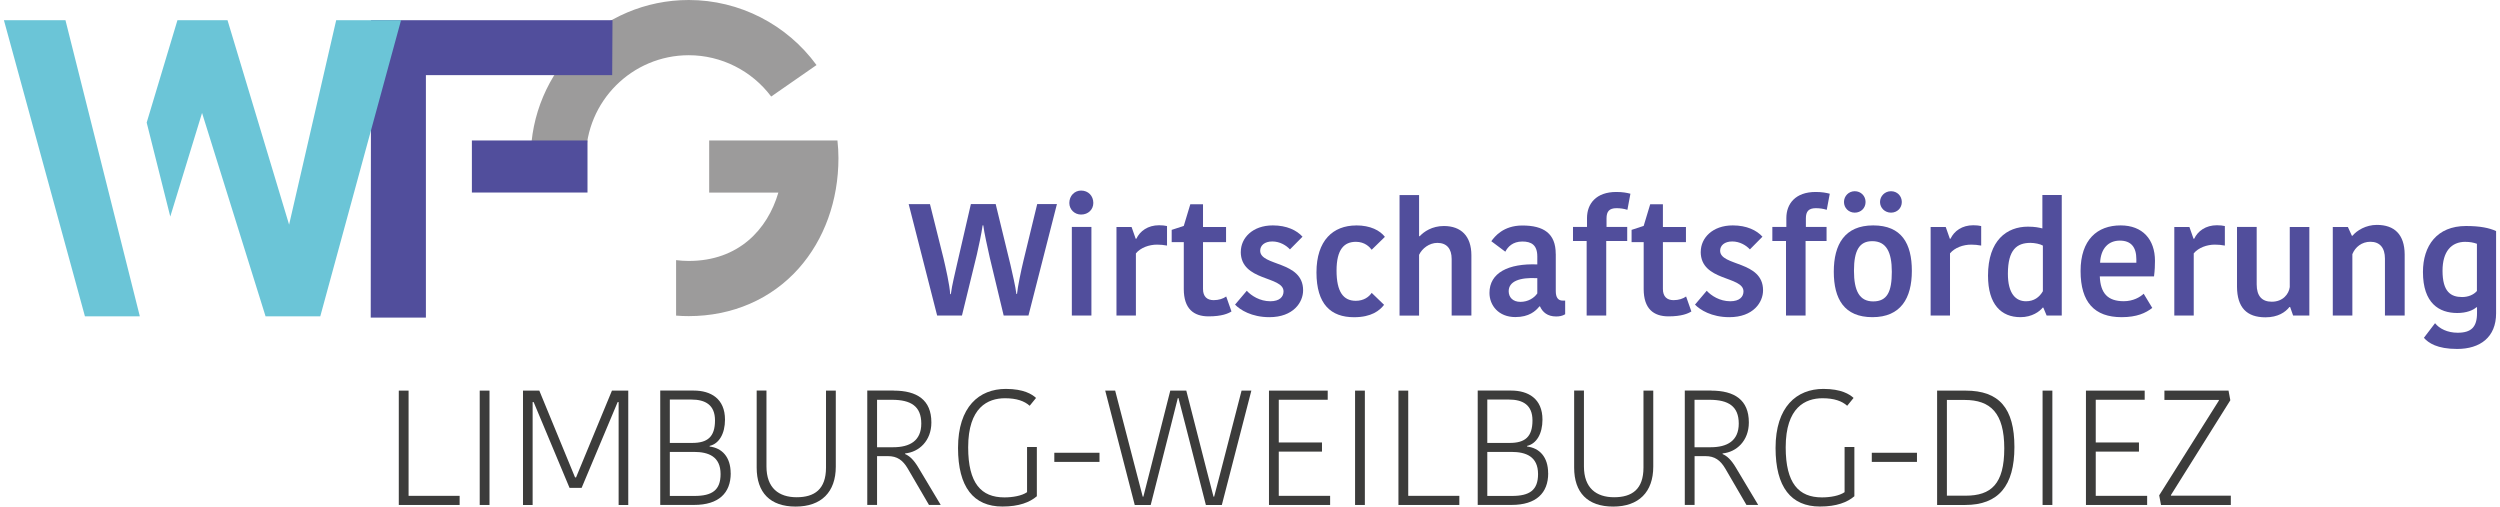 <?xml version="1.0" encoding="UTF-8" standalone="no"?><svg xmlns="http://www.w3.org/2000/svg" height="77" id="Ebene_2" viewBox="0.0 0.0 496.44 100.91" width="380"><defs><style>.cls-1{fill:#514e9c;}.cls-1,.cls-2,.cls-3,.cls-4{stroke-width:0px;}.cls-2{fill:#6bc5d7;}.cls-3{fill:#3c3c3b;}.cls-4{fill:#9c9b9b;}</style></defs><g id="Ebene_1-2"><path class="cls-1" d="m188.63,58.58c.22-1.8.89-4.37,1.2-5.83l2.79-12.1h4.94l2.95,12.13c.38,1.71,1.01,4.31,1.17,5.77h.13c.13-1.39.82-4.72,1.3-6.69l2.72-11.21h3.93l-5.67,22.2h-4.94l-2.76-11.5c-.47-2.12-1.11-4.94-1.3-6.46h-.13c-.22,1.62-.82,4.37-1.14,5.77l-2.98,12.2h-4.94l-5.67-22.2h4.24l2.69,10.77c.41,1.74,1.27,5.48,1.33,7.16h.13Z"/><path class="cls-1" d="m214.57,37.96c1.43,0,2.44,1.05,2.44,2.47,0,1.3-1.01,2.31-2.44,2.31-1.3,0-2.34-1.01-2.34-2.31,0-1.43,1.05-2.47,2.34-2.47m-1.84,7.25h3.9v17.64h-3.9v-17.64Z"/><path class="cls-1" d="m231.7,48.92c-.63-.13-1.36-.19-2-.19-1.58,0-3.26.6-4.21,1.74v12.39h-3.87v-17.64h3.01l.82,2.34h.13c.73-1.55,2.31-2.69,4.53-2.69.6,0,1.2.06,1.58.16v3.9Z"/><path class="cls-1" d="m235.03,57.57v-9.34h-2.41v-2.44l2.41-.79,1.3-4.31h2.53v4.53h4.59v3.01h-4.59v9.34c0,1.52.82,2.22,2.12,2.22,1.01,0,1.9-.29,2.5-.73l1.05,2.98c-.63.41-1.93.98-4.56.98-2.98,0-4.94-1.52-4.94-5.45"/><path class="cls-1" d="m246.39,50.16c0-2.75,2.34-5.26,6.37-5.26,2.79,0,4.78.98,5.92,2.25l-2.5,2.53c-.73-.79-1.99-1.58-3.52-1.58s-2.41.79-2.41,1.84c0,3.13,8.55,1.96,8.55,7.89,0,2.38-1.93,5.35-6.72,5.35-3.55,0-5.83-1.46-6.84-2.5l2.34-2.76c.89.98,2.6,2.09,4.69,2.09,1.84,0,2.63-.89,2.63-1.96,0-3.11-8.52-1.96-8.52-7.89"/><path class="cls-1" d="m269.39,44.9c2.82,0,4.72,1.01,5.7,2.28l-2.63,2.57c-.41-.54-1.36-1.58-3.14-1.58-2.34,0-3.86,1.49-3.86,5.73s1.36,6.02,3.83,6.02c1.61,0,2.63-.79,3.17-1.58l2.47,2.38c-.89,1.14-2.5,2.47-5.99,2.47-4.59,0-7.48-2.57-7.48-8.93s3.3-9.35,7.92-9.35"/><path class="cls-1" d="m292.32,50.85v12.01h-3.93v-11.28c0-2-.95-3.2-2.85-3.2-1.61,0-3.04,1.11-3.64,2.38v12.1h-3.89v-24.01h3.89v8.2h.13c.82-.89,2.44-2.03,4.81-2.03,3.42,0,5.48,2,5.48,5.83"/><path class="cls-1" d="m309.13,50.57v7.41c0,1.21.41,1.9,1.39,1.9h.48v2.72c-.57.35-1.2.44-1.81.44-1.71,0-2.69-.86-3.2-2h-.13c-.73.92-2.06,2.12-4.78,2.12-3.36,0-5.16-2.34-5.16-4.82,0-3.99,3.74-5.89,9.53-5.67v-1.58c0-2.31-1.2-2.98-2.98-2.98-1.93,0-2.91,1.08-3.39,2.03l-2.79-2.09c.66-.92,2.38-3.13,6.18-3.13,4.24,0,6.65,1.58,6.65,5.64m-3.67,4.85c-3.52-.19-5.7.63-5.7,2.6,0,1.2.82,2.12,2.34,2.12s2.72-.76,3.36-1.68v-3.04Z"/><path class="cls-1" d="m323.38,41.79c-.7-.22-1.42-.32-2.15-.32-1.46,0-1.99.67-1.99,2.03v1.71h4.12v2.79h-4.18v14.85h-3.9v-14.85h-2.72v-2.79h2.79v-1.77c0-2.85,1.81-5.2,5.83-5.2,1.27,0,2.09.16,2.82.35l-.6,3.2Z"/><path class="cls-1" d="m326.64,57.57v-9.34h-2.41v-2.44l2.41-.79,1.3-4.31h2.53v4.53h4.59v3.01h-4.59v9.34c0,1.52.82,2.22,2.12,2.22,1.01,0,1.9-.29,2.5-.73l1.05,2.98c-.63.41-1.93.98-4.56.98-2.98,0-4.94-1.52-4.94-5.45"/><path class="cls-1" d="m338.01,50.16c0-2.75,2.34-5.26,6.37-5.26,2.79,0,4.78.98,5.92,2.25l-2.5,2.53c-.73-.79-1.99-1.58-3.52-1.58s-2.41.79-2.41,1.84c0,3.13,8.55,1.96,8.55,7.89,0,2.38-1.93,5.35-6.72,5.35-3.55,0-5.83-1.46-6.84-2.5l2.34-2.76c.89.98,2.6,2.09,4.69,2.09,1.84,0,2.63-.89,2.63-1.96,0-3.11-8.52-1.96-8.52-7.89"/><path class="cls-1" d="m363.09,41.79c-.7-.22-1.42-.32-2.15-.32-1.46,0-1.99.67-1.99,2.03v1.71h4.12v2.79h-4.18v14.85h-3.9v-14.85h-2.72v-2.79h2.79v-1.77c0-2.85,1.81-5.2,5.83-5.2,1.27,0,2.09.16,2.82.35l-.6,3.2Z"/><path class="cls-1" d="m364.51,54.12c0-5.45,2.19-9.22,7.85-9.22s7.7,3.61,7.7,9.06-2.22,9.22-7.85,9.22-7.7-3.64-7.7-9.06m4.18-16.03c1.23,0,2.15.95,2.15,2.15s-.92,2.12-2.15,2.12-2.15-.95-2.15-2.12.92-2.15,2.15-2.15m3.67,21.95c2.79,0,3.71-1.93,3.71-5.89s-1.11-6.11-3.9-6.11c-2.6,0-3.64,1.9-3.64,5.89s1.08,6.11,3.83,6.11m3.55-21.95c1.23,0,2.15.95,2.15,2.15s-.92,2.12-2.15,2.12-2.19-.95-2.19-2.12.95-2.15,2.19-2.15"/><path class="cls-1" d="m393.87,48.92c-.63-.13-1.36-.19-2-.19-1.58,0-3.26.6-4.21,1.74v12.39h-3.86v-17.64h3.01l.82,2.34h.13c.73-1.55,2.31-2.69,4.53-2.69.6,0,1.2.06,1.58.16v3.9Z"/><path class="cls-1" d="m406.06,38.85h3.86v24.01h-3.01l-.66-1.58h-.13c-.57.73-2.09,1.9-4.43,1.9-3.8,0-6.46-2.5-6.46-8.27,0-7.06,3.77-9.76,7.95-9.76,1.43,0,2.22.19,2.88.35v-6.65Zm.1,19.16v-9.09c-.54-.32-1.65-.54-2.47-.54-2.69,0-4.5,1.33-4.5,6.15,0,3.99,1.58,5.48,3.61,5.48,1.58,0,2.66-.79,3.36-2"/><path class="cls-1" d="m427.95,61.34c-1.3,1.01-3.07,1.84-6.11,1.84-5.38,0-8.17-2.95-8.17-9.19s3.33-9.09,7.98-9.09c4.37,0,6.84,2.79,6.84,7.06,0,.89-.03,1.84-.19,3.1h-10.8c.13,3.36,1.58,4.94,4.78,4.94,1.87,0,3.26-.82,3.96-1.49l1.71,2.82Zm-10.39-9h7.22v-.7c0-2.41-1.05-3.71-3.29-3.71s-3.8,1.52-3.93,4.4"/><path class="cls-1" d="m442.42,48.92c-.63-.13-1.36-.19-2-.19-1.58,0-3.26.6-4.21,1.74v12.39h-3.87v-17.64h3.01l.82,2.34h.13c.73-1.55,2.31-2.69,4.53-2.69.6,0,1.2.06,1.58.16v3.9Z"/><path class="cls-1" d="m444.82,45.21h3.93v11.44c0,2.31,1.04,3.45,3.01,3.45,2.22,0,3.39-1.52,3.58-2.91v-11.97h3.9v17.64h-3.23l-.6-1.71h-.13c-.82,1.05-2.31,2.06-4.78,2.06-3.74,0-5.64-1.96-5.67-6.08v-11.91Z"/><path class="cls-1" d="m478.23,62.86h-3.93v-11.34c0-2.15-1.01-3.36-2.91-3.36-1.68,0-3.01,1.04-3.58,2.47v12.23h-3.9v-17.64h3.01l.79,1.74h.13c.86-1.05,2.66-2.16,4.85-2.16,3.49,0,5.51,1.9,5.54,5.86v12.19Z"/><path class="cls-1" d="m496.44,62.42c0,4.75-3.17,7.09-7.76,7.09-3.99,0-5.73-1.2-6.62-2.22l2.22-2.91c.85,1.08,2.47,1.9,4.5,1.9,2.72,0,3.86-1.14,3.86-3.9v-1.17h-.13c-.63.57-1.93,1.14-3.8,1.14-3.64,0-6.84-1.96-6.84-8.17,0-5.23,2.79-9.16,8.58-9.16,2.79,0,4.62.38,5.99,1.01v16.38Zm-6.11-14.25c-2.82,0-4.56,1.93-4.56,5.77,0,4.18,1.65,5.23,3.9,5.23,1.17,0,2.25-.41,2.95-1.2v-9.41c-.7-.25-1.39-.38-2.28-.38"/><polygon class="cls-3" points="80.61 77.81 80.61 98.77 90.78 98.77 90.78 100.59 78.66 100.59 78.66 77.81 80.61 77.81"/><rect class="cls-3" height="22.78" width="1.95" x="94.78" y="77.81"/><path class="cls-3" d="m113.78,95.1h.19l7.15-17.29h3.25v22.78h-1.92v-20.5h-.19c-2.34,5.62-4.84,11.47-7.18,17.09h-2.41l-7.15-17.09h-.2v20.5h-1.92v-22.78h3.25l7.12,17.29Z"/><path class="cls-3" d="m144.78,94.28c0,3.93-2.4,6.3-7.28,6.3h-6.76v-22.78h6.66c3.38,0,6.24,1.59,6.24,5.79,0,2.83-1.2,4.81-3.06,5.23v.13c2.44.29,4.19,2.05,4.19,5.33m-7.83-14.69h-4.29v8.64h4.48c3.02,0,4.52-1.2,4.52-4.48,0-3.09-1.92-4.16-4.71-4.16m5.82,14.85c0-3.51-2.41-4.42-5.3-4.42h-4.81v8.77h4.91c3.51,0,5.2-1.14,5.2-4.36"/><path class="cls-3" d="m163.76,93.15v-15.34h1.95v15.14c0,5.07-2.89,7.96-7.99,7.96s-7.77-2.79-7.77-7.77v-15.34h1.95v15.11c0,4.29,2.44,6.14,6.01,6.14s5.85-1.59,5.85-5.91"/><path class="cls-3" d="m177.24,77.81c4.65,0,7.51,1.85,7.51,6.34,0,3.67-2.47,5.91-5.23,6.17v.13c.84.36,1.69,1.07,2.7,2.79l4.39,7.34h-2.34l-4.23-7.25c-.97-1.66-2.11-2.47-3.93-2.47h-2.18v9.72h-1.95v-22.78h5.26Zm-3.31,11.28h3.22c3.28,0,5.59-1.27,5.59-4.71s-2.05-4.74-5.82-4.74h-2.99v9.46Z"/><path class="cls-3" d="m205.6,79.27l-1.27,1.56c-1.04-.94-2.6-1.5-4.91-1.5-3.41,0-7.34,1.79-7.34,9.78,0,7.18,2.6,9.97,7.21,9.97,1.69,0,3.48-.32,4.52-1.04v-9h1.95v9.81c-1.4,1.2-3.54,2.05-6.86,2.05-5.75,0-8.84-3.87-8.84-11.67,0-8.22,4.22-11.76,9.52-11.76,3.57,0,5.23,1.07,6.01,1.79"/><rect class="cls-3" height="1.82" width="9" x="209.24" y="90.19"/><polygon class="cls-3" points="226.98 98.93 228.44 93.21 232.34 77.81 235.53 77.81 239.52 93.41 240.95 98.93 241.08 98.93 242.51 93.44 246.54 77.81 248.49 77.81 242.61 100.59 239.43 100.59 235.4 84.83 233.97 79.3 233.84 79.3 232.44 84.86 228.44 100.59 225.26 100.59 219.38 77.81 221.36 77.81 225.36 93.21 226.85 98.93 226.98 98.93"/><polygon class="cls-3" points="252 100.59 252 77.81 263.7 77.81 263.7 79.63 253.95 79.63 253.95 88.14 262.56 88.14 262.56 89.96 253.95 89.96 253.95 98.77 264.18 98.77 264.18 100.59 252 100.59"/><rect class="cls-3" height="22.78" width="1.95" x="269.15" y="77.81"/><polygon class="cls-3" points="279.74 77.81 279.74 98.77 289.92 98.77 289.92 100.59 277.79 100.59 277.79 77.81 279.74 77.81"/><path class="cls-3" d="m307.62,94.28c0,3.93-2.4,6.3-7.28,6.3h-6.76v-22.78h6.66c3.38,0,6.24,1.59,6.24,5.79,0,2.83-1.2,4.81-3.06,5.23v.13c2.44.29,4.19,2.05,4.19,5.33m-7.83-14.69h-4.29v8.64h4.48c3.02,0,4.52-1.2,4.52-4.48,0-3.09-1.92-4.16-4.71-4.16m5.82,14.85c0-3.51-2.41-4.42-5.3-4.42h-4.81v8.77h4.91c3.51,0,5.2-1.14,5.2-4.36"/><path class="cls-3" d="m326.6,93.15v-15.34h1.95v15.14c0,5.07-2.89,7.96-7.99,7.96s-7.77-2.79-7.77-7.77v-15.34h1.95v15.11c0,4.29,2.44,6.14,6.01,6.14s5.85-1.59,5.85-5.91"/><path class="cls-3" d="m340.08,77.81c4.65,0,7.51,1.85,7.51,6.34,0,3.67-2.47,5.91-5.23,6.17v.13c.84.36,1.69,1.07,2.7,2.79l4.39,7.34h-2.34l-4.22-7.25c-.98-1.66-2.11-2.47-3.93-2.47h-2.18v9.72h-1.95v-22.78h5.26Zm-3.31,11.28h3.22c3.28,0,5.59-1.27,5.59-4.71s-2.05-4.74-5.82-4.74h-2.99v9.46Z"/><path class="cls-3" d="m368.45,79.27l-1.27,1.56c-1.04-.94-2.6-1.5-4.91-1.5-3.41,0-7.34,1.79-7.34,9.78,0,7.18,2.6,9.97,7.21,9.97,1.69,0,3.48-.32,4.52-1.04v-9h1.95v9.81c-1.4,1.2-3.54,2.05-6.86,2.05-5.75,0-8.84-3.87-8.84-11.67,0-8.22,4.22-11.76,9.52-11.76,3.57,0,5.23,1.07,6.01,1.79"/><rect class="cls-3" height="1.82" width="9" x="372.08" y="90.19"/><path class="cls-3" d="m385.08,77.81h5.69c6.69,0,9.72,3.51,9.72,11.24s-3.18,11.54-9.81,11.54h-5.59v-22.78Zm1.95,20.93h3.74c5.1,0,7.7-2.34,7.7-9.42s-2.76-9.65-7.89-9.65h-3.54v19.07Z"/><rect class="cls-3" height="22.78" width="1.95" x="406.1" y="77.81"/><polygon class="cls-3" points="414.74 100.59 414.74 77.81 426.44 77.81 426.44 79.63 416.69 79.63 416.69 88.14 425.3 88.14 425.3 89.96 416.69 89.96 416.69 98.77 426.93 98.77 426.93 100.59 414.74 100.59"/><polygon class="cls-3" points="431.67 98.74 443.6 98.74 443.6 100.59 429.69 100.59 429.33 98.67 441.22 79.79 441.22 79.66 430.37 79.66 430.37 77.81 443.14 77.81 443.5 79.73 431.67 98.61 431.67 98.74"/><path class="cls-4" d="m104.94,31.49c0-17.36,14.12-31.49,31.48-31.49,10.11,0,19.57,4.89,25.45,12.96l-9.03,6.27c-3.84-5.13-9.93-8.23-16.42-8.23-11.3,0-20.49,9.19-20.49,20.5h-10.99Zm61.1-3.51h-25.55s0,10.39,0,10.39h13.78c-2.16,7.36-7.93,13.61-17.85,13.61-.85,0-1.7-.06-2.52-.16v11.05c.83.07,1.67.1,2.52.1,8.67,0,16.45-3.37,21.9-9.5,5.1-5.73,7.92-13.54,7.92-21.98,0-1.17-.07-2.34-.2-3.51"/><path class="cls-1" d="m93.22,27.98h23.03v10.37h-23.03v-10.37Zm-20.09-23.95l-.06,59.23h10.99V14.96h37.11l.06-10.93h-48.1Z"/><polygon class="cls-2" points="12.26 4.02 0 4.02 16.14 63.01 27.04 63.01 27.06 62.95 12.26 4.02"/><polygon class="cls-2" points="66.19 4.02 56.81 44.75 44.54 4.02 34.57 4.02 28.44 24.42 33.14 43.14 39.47 22.5 52.12 63.01 63.02 63.01 79.11 4.02 66.19 4.02"/></g></svg>